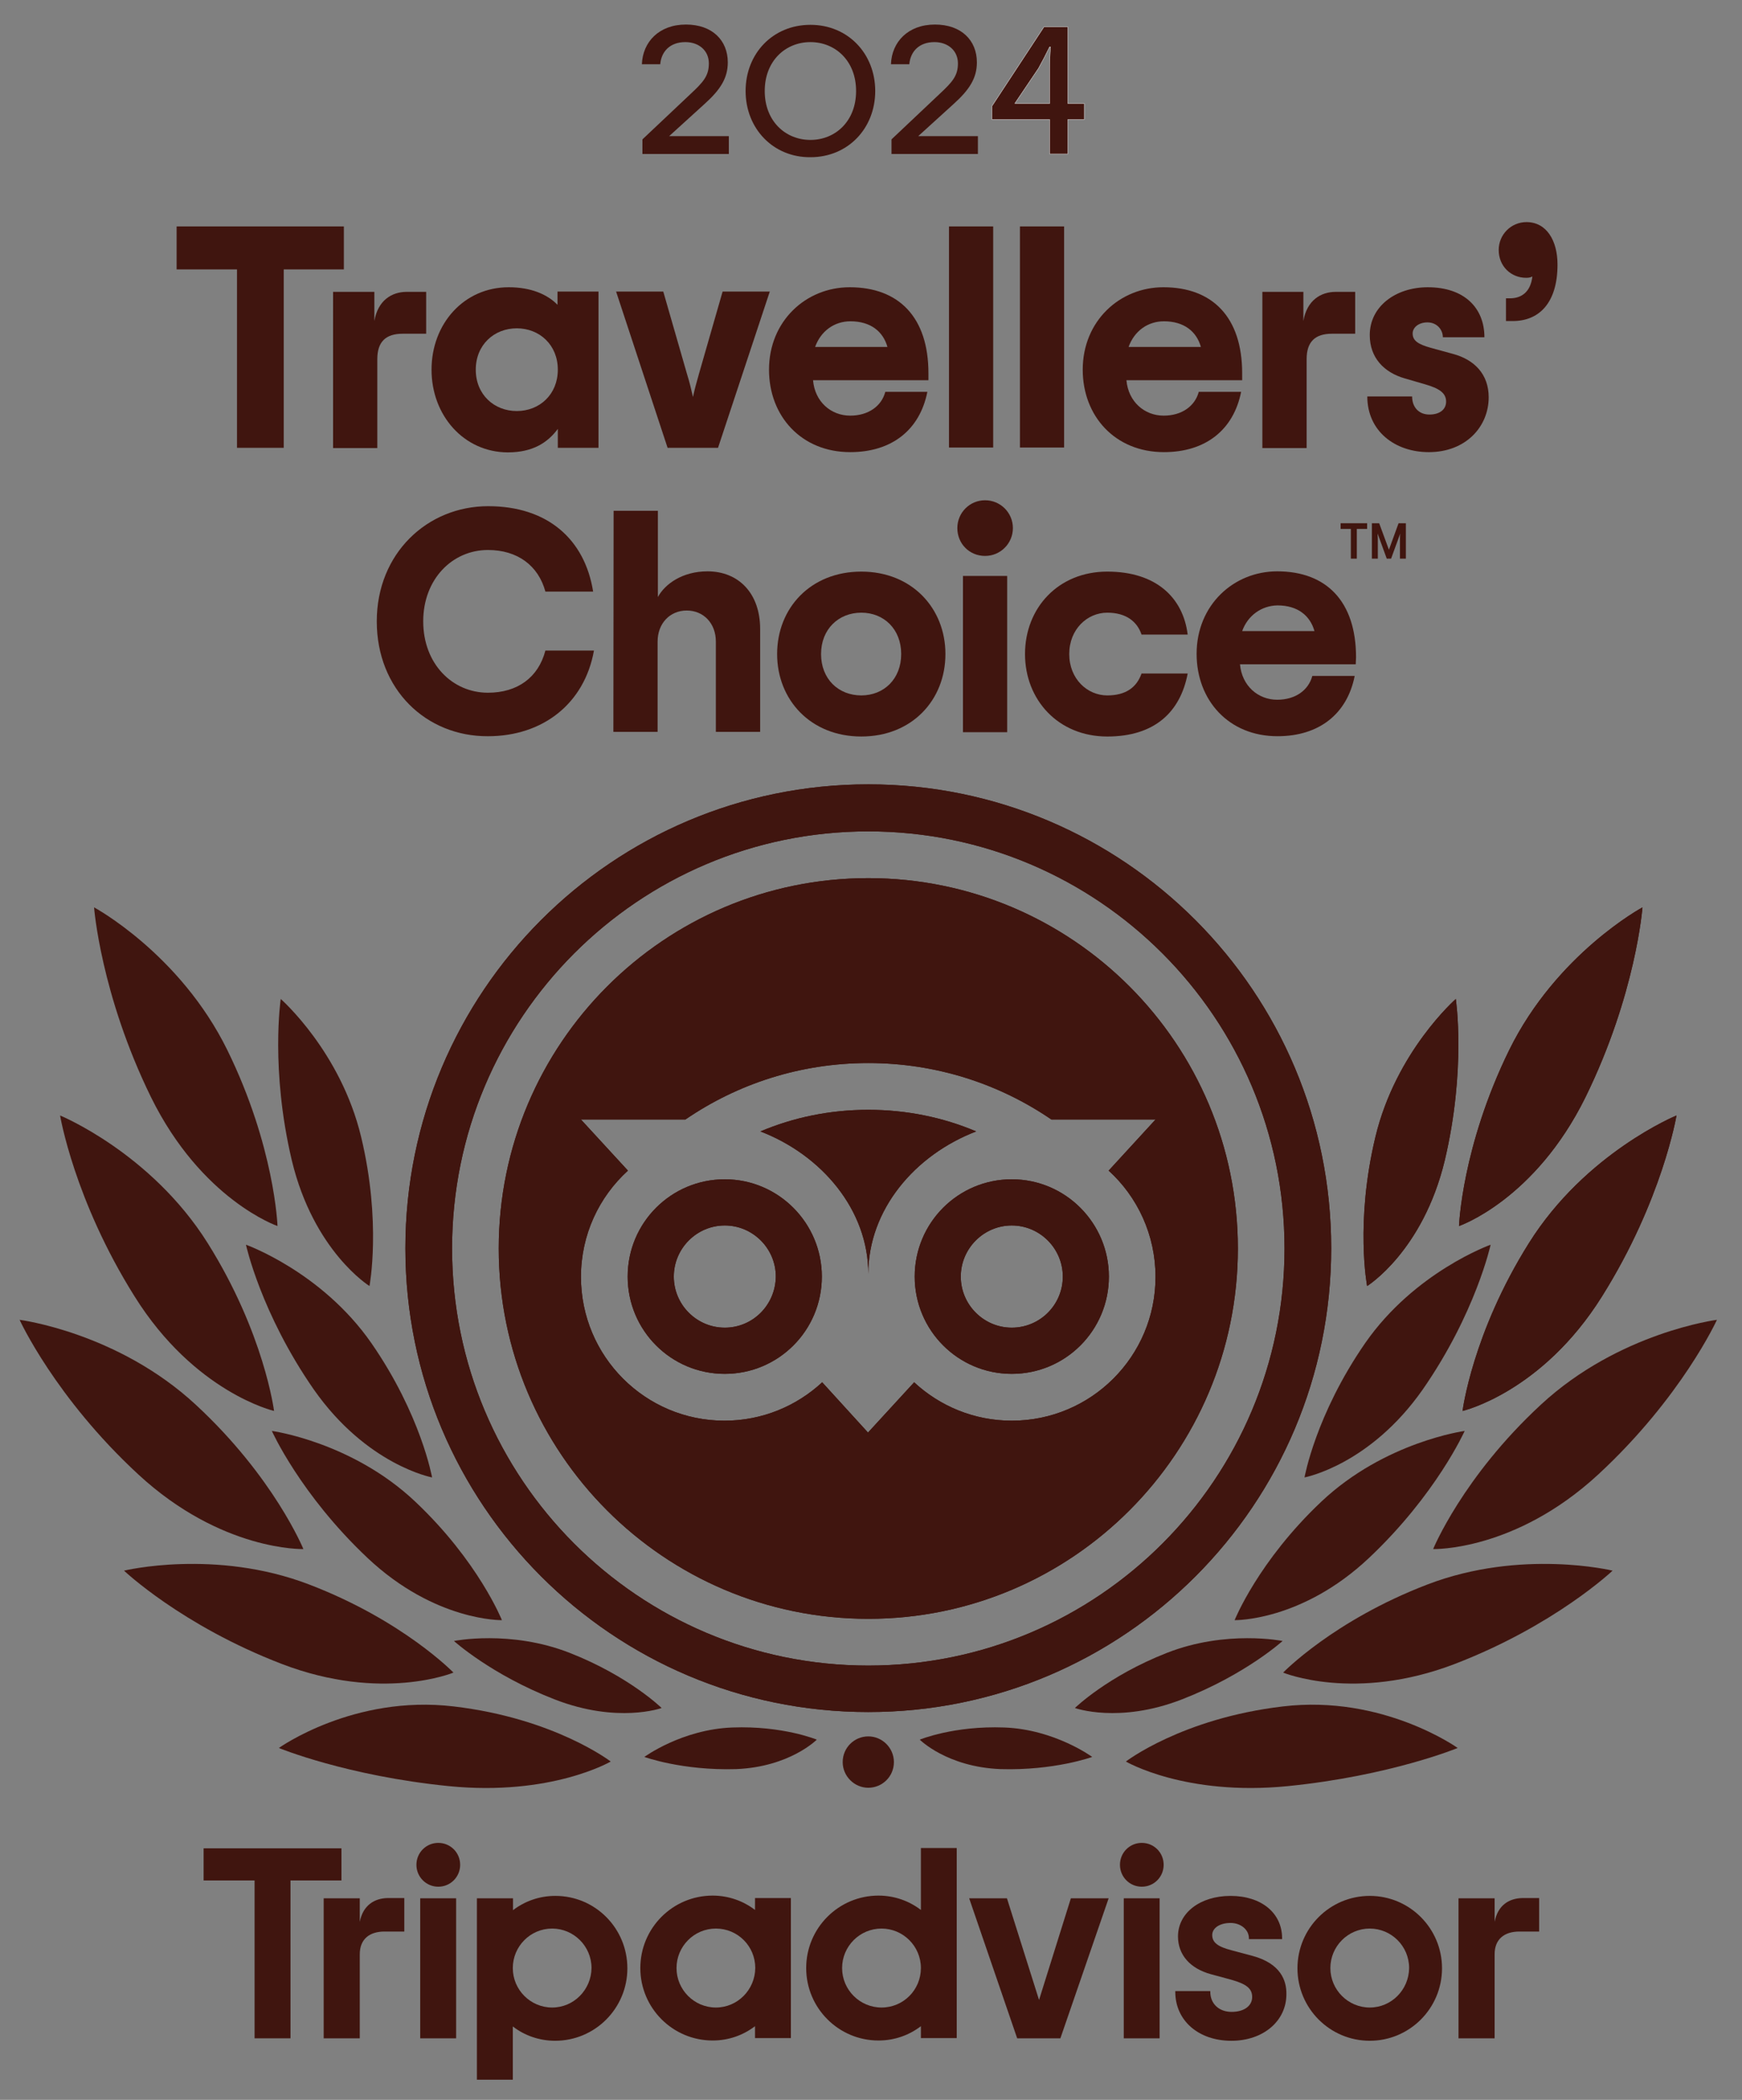 <?xml version="1.0" encoding="utf-8"?>
<!-- Generator: Adobe Illustrator 16.0.0, SVG Export Plug-In . SVG Version: 6.00 Build 0)  -->
<!DOCTYPE svg PUBLIC "-//W3C//DTD SVG 1.1//EN" "http://www.w3.org/Graphics/SVG/1.1/DTD/svg11.dtd">
<svg version="1.1" xmlns="http://www.w3.org/2000/svg" xmlns:xlink="http://www.w3.org/1999/xlink" x="0px" y="0px" width="390px"
	 height="470px" viewBox="0 0 390 470" enable-background="new 0 0 390 470" xml:space="preserve">
<rect x="0" y="0" width="390" height="470" fill="#808080" stroke="none"/>
<g id="Layer_1">
	<script  xmlns=""></script>
	<g id="Layer_1_1_">
	</g>
	<g id="logo">
		<g>
			<g>
				<path fill="#40150F" d="M136.727,394.271c0,0-12.567-9.676-35.162-12.334c-22.395-2.673-39.133,9.301-39.133,9.301
					s15.105,6.241,38.062,8.54C123.43,402.064,136.727,394.271,136.727,394.271z"/>
				<path fill="#40150F" d="M101.52,374.365c0,0-11.301-11.682-32.317-19.723c-21.017-8.055-41.437-3.095-41.437-3.095
					s12.922,12.284,35.338,20.889C85.5,381.021,101.52,374.365,101.52,374.365z"/>
				<path fill="#40150F" d="M67.924,346.718c0,0-6.572-16.102-24.094-32.307C26.32,298.189,4.389,295.408,4.389,295.408
					s7.912,17.363,26.584,34.611C49.637,347.263,67.924,346.718,67.924,346.718z"/>
				<path fill="#40150F" d="M61.352,315.802c0,0-2.178-17.369-14.863-37.578C33.797,258.02,13.453,249.67,13.453,249.67
					s3.143,18.936,16.672,40.486C43.588,311.69,61.352,315.802,61.352,315.802z"/>
				<path fill="#40150F" d="M62.129,274.414c0,0-0.607-17.727-11.236-39.389c-10.625-21.598-29.832-31.938-29.832-31.938
					s1.451,19.42,12.736,42.469C45.154,268.604,62.129,274.414,62.129,274.414z"/>
				<path fill="#40150F" d="M112.369,362.629c0,0-5.248-13.179-19.439-26.56c-14.188-13.371-32.068-15.793-32.068-15.793
					s6.345,14.217,21.439,28.445C97.408,362.938,112.369,362.629,112.369,362.629z"/>
				<path fill="#40150F" d="M148.129,382.291c0,0-7.299-7.136-20.586-12.339c-13.287-5.214-25.912-2.662-25.912-2.662
					s8.336,7.556,22.527,13.068C138.293,385.858,148.129,382.291,148.129,382.291z"/>
				<path fill="#40150F" d="M182.861,389.372c0,0-7.606-3.146-18.909-2.719c-11.281,0.421-19.693,6.59-19.693,6.59
					s8.457,3.087,20.543,2.725C176.818,395.48,182.861,389.372,182.861,389.372z"/>
				<path fill="#40150F" d="M96.734,330.682c0,0-2.471-14.026-13.596-30.07c-11.104-15.971-28.072-22.014-28.072-22.014
					s3.318,15.295,15.16,32.362C82.125,327.962,96.734,330.682,96.734,330.682z"/>
				<path fill="#40150F" d="M82.721,287.846c0,0,2.723-14.274-1.875-33.393c-4.588-19.122-17.994-30.86-17.994-30.86
					s-2.35,15.729,2.479,36.125C70.227,280.1,82.721,287.846,82.721,287.846z"/>
				<path fill="#40150F" d="M252.062,394.271c0,0,12.56-9.676,35.162-12.334c22.395-2.673,39.123,9.301,39.123,9.301
					s-15.107,6.241-38.053,8.54C265.348,402.064,252.062,394.271,252.062,394.271z"/>
				<path fill="#40150F" d="M287.27,374.365c0,0,11.301-11.682,32.307-19.723c21.027-8.055,41.449-3.095,41.449-3.095
					s-12.945,12.284-35.34,20.889C303.288,381.021,287.27,374.365,287.27,374.365z"/>
				<path fill="#40150F" d="M320.855,346.718c0,0,6.584-16.102,24.104-32.307c17.51-16.222,39.43-19.003,39.43-19.003
					s-7.916,17.363-26.572,34.611C339.148,347.263,320.855,346.718,320.855,346.718z"/>
				<path fill="#40150F" d="M327.439,315.802c0,0,2.172-17.369,14.861-37.578c12.67-20.204,33.035-28.555,33.035-28.555
					s-3.152,18.936-16.673,40.486C345.191,311.69,327.439,315.802,327.439,315.802z"/>
				<path fill="#40150F" d="M326.645,274.414c0,0,0.617-17.727,11.234-39.389c10.631-21.598,29.838-31.938,29.838-31.938
					s-1.443,19.42-12.746,42.469C343.625,268.604,326.645,274.414,326.645,274.414z"/>
				<path fill="#40150F" d="M276.408,362.629c0,0,5.26-13.179,19.45-26.56c14.189-13.371,32.053-15.793,32.053-15.793
					s-6.34,14.217-21.434,28.445C291.381,362.938,276.408,362.629,276.408,362.629z"/>
				<path fill="#40150F" d="M240.65,382.291c0,0,7.312-7.136,20.597-12.339c13.289-5.214,25.901-2.662,25.901-2.662
					s-8.336,7.556-22.526,13.068C250.496,385.858,240.65,382.291,240.65,382.291z"/>
				<path fill="#40150F" d="M205.918,389.372c0,0,7.617-3.146,18.92-2.719c11.291,0.421,19.684,6.59,19.684,6.59
					s-8.459,3.087-20.543,2.725C211.971,395.48,205.918,389.372,205.918,389.372z"/>
				<path fill="#40150F" d="M292.055,330.682c0,0,2.48-14.026,13.584-30.07c11.104-15.971,28.084-22.014,28.084-22.014
					s-3.33,15.295-15.172,32.362C306.663,327.962,292.055,330.682,292.055,330.682z"/>
				<path fill="#40150F" d="M306.07,287.846c0,0-2.733-14.274,1.863-33.393c4.586-19.122,17.994-30.86,17.994-30.86
					s2.358,15.729-2.47,36.125C318.551,280.1,306.07,287.846,306.07,287.846z"/>
				<path fill="#40150F" d="M200.129,394.397c0,3.209-2.592,5.744-5.734,5.744c-3.142,0-5.733-2.606-5.733-5.744
					c0-3.213,2.592-5.754,5.733-5.754C197.537,388.643,200.129,391.238,200.129,394.397z"/>
				<path fill="#40150F" d="M80.547,430.149v-5.27h-8.08v31.344h8.08v-18.812c0-3.393,2.174-5.088,5.547-5.088h4.422v-7.495h-3.75
					C83.877,424.881,81.275,426.398,80.547,430.149z"/>
				<path fill="#40150F" d="M102.115,424.881h-8.036v31.344h8.036V424.881z"/>
				<path fill="#40150F" d="M124.334,424.344c-3.617,0-6.881,1.211-9.482,3.198v-2.662h-8.084v40.602h8.039v-11.919
					c2.58,2.006,5.91,3.208,9.473,3.208c8.941,0,16.177-7.262,16.177-16.221C140.455,431.602,133.275,424.344,124.334,424.344z
					 M123.617,449.331c-4.83,0-8.812-3.942-8.812-8.837c0-4.838,3.914-8.837,8.812-8.837c4.817,0,8.811,3.933,8.811,8.837
					C132.373,445.388,128.436,449.331,123.617,449.331z"/>
				<path fill="#40150F" d="M280.389,437.765l-4.709-1.258c-3.074-0.796-4.287-1.763-4.287-3.401c0-1.569,1.687-2.706,4.101-2.706
					c2.293,0,4.114,1.502,4.114,3.436v0.187h7.431v-0.187c0-5.679-4.652-9.49-11.545-9.49c-6.812,0-11.765,3.812-11.765,9.075
					c0,4.108,2.711,7.196,7.422,8.468l4.465,1.209c3.449,0.967,4.72,1.994,4.72,3.873c0,2.004-1.818,3.334-4.599,3.334
					c-2.834,0-4.774-1.827-4.774-4.484v-0.176h-7.84v0.176c0,6.413,5.184,10.952,12.559,10.952c7.123,0,12.316-4.412,12.316-10.405
					C288.062,443.334,286.74,439.469,280.389,437.765z"/>
				<path fill="#40150F" d="M169.033,427.492c-2.603-2.009-5.933-3.214-9.482-3.214c-8.941,0-16.195,7.258-16.195,16.216
					s7.254,16.217,16.195,16.217c3.629,0,6.881-1.216,9.482-3.202v2.662h8.028V424.83h-8.028V427.492z M160.268,449.331
					c-4.817,0-8.809-3.942-8.809-8.837c0-4.838,3.924-8.837,8.809-8.837c4.896,0,8.822,3.933,8.822,8.837
					C169.033,445.388,165.098,449.331,160.268,449.331z"/>
				<path fill="#40150F" d="M206.17,427.492c-2.603-2.009-5.92-3.214-9.494-3.214c-8.93,0-16.187,7.258-16.187,16.216
					s7.257,16.217,16.187,16.217c3.641,0,6.893-1.216,9.494-3.202v2.662h8.026v-42.54h-8.026V427.492z M197.359,449.331
					c-4.84,0-8.83-3.942-8.83-8.837c0-4.838,3.925-8.837,8.83-8.837c4.82,0,8.812,3.933,8.812,8.837
					C206.17,445.388,202.246,449.331,197.359,449.331z"/>
				<path fill="#40150F" d="M259.615,424.881h-8.026v31.344h8.026V424.881z"/>
				<path fill="#40150F" d="M306.663,424.344c-8.94,0-16.186,7.258-16.186,16.206c0,8.959,7.244,16.221,16.186,16.221
					c8.933,0,16.177-7.262,16.177-16.221C322.84,431.602,315.596,424.344,306.663,424.344z M306.663,449.331
					c-4.829,0-8.819-3.942-8.819-8.837c0-4.838,3.926-8.837,8.819-8.837c4.83,0,8.812,3.933,8.812,8.837
					C315.42,445.388,311.493,449.331,306.663,449.331z"/>
				<path fill="#40150F" d="M334.616,430.149v-5.27h-8.084v31.344h8.084v-18.812c0-3.393,2.183-5.088,5.558-5.088h4.41v-7.495
					h-3.738C337.879,424.881,335.344,426.398,334.616,430.149z"/>
				<path fill="#40150F" d="M76.447,413.696H45.584v7.196h11.412v35.331h8.037v-35.331h11.413V413.696z"/>
				<path fill="#40150F" d="M232.623,447.637l-7.189-22.757h-8.457l10.75,31.344h9.672l10.806-31.344h-8.457L232.623,447.637z"/>
				<path fill="#40150F" d="M103.02,417.387c0,2.716-2.172,4.902-4.896,4.902c-2.711,0-4.896-2.188-4.896-4.902
					c0-2.73,2.185-4.906,4.896-4.906C100.848,412.48,103.02,414.656,103.02,417.387z"/>
				<path fill="#40150F" d="M260.52,417.387c0,2.716-2.172,4.902-4.895,4.902c-2.715,0-4.888-2.188-4.888-4.902
					c0-2.73,2.173-4.906,4.888-4.906C258.348,412.48,260.52,414.656,260.52,417.387z"/>
				<path fill="#40150F" d="M194.395,175.555c-57.26,0-103.637,46.469-103.637,103.822c0,57.354,46.377,103.818,103.637,103.818
					c57.25,0,103.637-46.464,103.637-103.818C298.031,222.082,251.645,175.555,194.395,175.555z M194.395,372.791
					c-51.459,0-93.184-41.797-93.184-93.353c0-51.549,41.725-93.354,93.184-93.354c51.447,0,93.185,41.806,93.185,93.354
					C287.578,330.994,245.842,372.791,194.395,372.791z"/>
				<path fill="#40150F" d="M194.395,248.402c-8.578,0-16.727,1.693-24.158,4.837c13.705,5.267,24.158,17.549,24.158,31.876
					c0-14.327,10.387-26.609,24.158-31.876C211.121,250.096,202.963,248.402,194.395,248.402z"/>
				<path fill="#40150F" d="M162.264,263.954c-12.029,0-21.744,9.731-21.744,21.776s9.715,21.774,21.744,21.774
					c12.021,0,21.732-9.729,21.732-21.774C183.996,273.76,174.283,263.954,162.264,263.954z M162.264,297.162
					c-6.285,0-11.412-5.137-11.412-11.432c0-6.292,5.127-11.44,11.412-11.44s11.424,5.148,11.424,11.44
					C173.609,292.083,168.549,297.162,162.264,297.162z"/>
				<path fill="#40150F" d="M226.514,263.954c-12.006,0-21.731,9.731-21.731,21.776s9.727,21.774,21.731,21.774
					c12.031,0,21.746-9.729,21.746-21.774C248.26,273.76,238.545,263.954,226.514,263.954z M226.514,297.162
					c-6.272,0-11.412-5.137-11.412-11.432c0-6.292,5.14-11.44,11.412-11.44c6.285,0,11.424,5.148,11.424,11.44
					C237.938,292.083,232.799,297.162,226.514,297.162z"/>
				<path fill="#40150F" d="M194.395,196.548c-45.725,0-82.74,37.151-82.74,82.891c0,45.804,37.08,82.892,82.74,82.892
					s82.74-37.155,82.74-82.892C277.135,233.637,240.109,196.548,194.395,196.548z M226.514,317.982
					c-8.445,0-16.121-3.274-21.854-8.594l-10.332,11.251l-10.254-11.251c-5.746,5.318-13.421,8.594-21.878,8.594
					c-17.752,0-32.129-14.403-32.129-32.19c0-9.438,4.058-17.912,10.519-23.779l-10.519-11.436h23.375
					c11.654-7.979,25.726-12.641,40.951-12.641c15.207,0,29.342,4.661,40.996,12.641h23.31l-10.496,11.436
					c6.461,5.867,10.496,14.403,10.496,23.779C258.699,303.579,244.279,317.982,226.514,317.982z"/>
				<path fill="#40150F" d="M76.986,60.299H63.523v39.934H53.064V60.299H39.541V50.68h37.444V60.299L76.986,60.299z"/>
				<path fill="#40150F" d="M95.412,65.256v9.44H90.15c-3.803,0-5.678,1.819-5.678,5.686v19.903h-9.9V65.323h9.24v6.531
					c0.793-4.658,3.924-6.531,7.244-6.531h4.355"/>
				<path fill="#40150F" d="M96.613,82.746c0-10.288,7.257-18.454,17.279-18.454c4.939,0,8.633,1.574,10.926,3.931v-2.968h9.175
					v34.978h-9.107v-4.237c-2.238,3.024-5.545,5.261-11.234,5.261C103.869,101.199,96.613,93.03,96.613,82.746z M124.885,82.746
					c0-5.567-4.113-9.26-9.186-9.26c-5.073,0-9.185,3.692-9.185,9.26c0,5.564,4.111,9.256,9.185,9.256
					C120.772,92.002,124.885,88.31,124.885,82.746z"/>
				<path fill="#40150F" d="M137.93,65.256h10.562l5.313,18.454c0.662,2.124,0.959,3.511,1.334,5.146
					c0.354-1.635,0.729-3.021,1.334-5.146l5.305-18.454h10.562l-11.59,34.978h-11.289L137.93,65.256z"/>
				<path fill="#40150F" d="M207.924,85.104h-25.9c0.408,4.841,4.035,7.926,8.324,7.926c4.047,0,7.012-2.118,7.853-5.322h9.416
					c-1.697,8.531-7.974,13.491-17.269,13.491c-10.938,0-18.182-8.05-18.182-18.453c0-10.893,8.28-18.454,18.061-18.454
					c10.992,0,17.631,6.711,17.631,19.238v1.574H207.924L207.924,85.104z M182.486,77.662h16.197
					c-0.971-3.45-3.748-5.747-8.281-5.747C186.775,71.915,183.766,74.094,182.486,77.662z"/>
				<path fill="#40150F" d="M222.357,50.681h-9.899v49.489h9.899V50.681z"/>
				<path fill="#40150F" d="M238.234,50.681h-9.889v49.489h9.889V50.681z"/>
				<path fill="#40150F" d="M278.096,85.104h-25.912c0.43,4.841,4.06,7.926,8.336,7.926c4.058,0,7.002-2.118,7.861-5.322h9.481
					c-1.696,8.531-7.981,13.491-17.276,13.491c-10.938,0-18.185-8.05-18.185-18.453c0-10.893,8.281-18.454,18.062-18.454
					c10.992,0,17.631,6.711,17.631,19.238L278.096,85.104L278.096,85.104z M252.668,77.662h16.188
					c-0.959-3.45-3.75-5.747-8.27-5.747C256.959,71.915,253.938,74.094,252.668,77.662z"/>
				<path fill="#40150F" d="M303.4,65.256v9.44h-5.193c-3.803,0-5.678,1.819-5.678,5.686v19.903h-9.911V65.323h9.184v6.531
					c0.783-4.658,3.926-6.531,7.256-6.531h4.344"/>
				<path fill="#40150F" d="M306.113,88.736h10.033c0,2.416,1.512,4.048,3.859,4.048c2.35,0,3.75-1.147,3.75-2.902
					c0-1.936-1.576-2.966-4.72-3.868l-4.588-1.334c-4.576-1.329-7.785-4.596-7.785-9.68c0-6.413,5.8-10.707,12.99-10.707
					c8.213,0,12.68,4.659,12.68,11.193h-9.307c0-1.696-1.322-3.329-3.451-3.329c-1.983,0-3.309,1.149-3.309,2.479
					c0,1.635,1.258,2.424,4.035,3.209l5.086,1.392c4.641,1.271,7.903,4.474,7.903,9.68c0,6.598-5.137,12.283-13.407,12.283
					C312.277,101.199,306.113,96.479,306.113,88.736z"/>
				<path fill="#40150F" d="M337.161,66.77h0.906c2.414,0,4.586-1.269,5.004-4.896c-0.418,0.238-0.836,0.305-1.387,0.305
					c-3.43,0-6.154-2.604-6.154-6.233c0-3.455,2.779-6.235,6.22-6.235c4.479,0,6.946,4.117,6.946,9.5
					c0,8.649-4.168,12.646-10.022,12.646h-1.513V66.77"/>
				<path fill="#40150F" d="M84.352,139.071c0-15.186,11.291-25.774,24.941-25.774c13.287,0,21.623,7.386,23.498,19.116h-10.687
					c-1.576-5.805-6.229-9.312-12.867-9.312c-7.973,0-14.487,6.53-14.487,15.97c0,9.503,6.516,15.976,14.487,15.976
					c6.597,0,11.291-3.392,12.867-9.441h10.873c-2.117,11.86-11.424,19.179-23.74,19.179
					C95.412,164.848,84.352,154.321,84.352,139.071z"/>
				<path fill="#40150F" d="M137.377,114.324h9.914v19.304c1.563-2.904,5.489-5.749,11.102-5.749
					c6.947,0,11.787,4.899,11.787,12.889v23.045h-9.912v-20.201c0-4.115-2.768-6.962-6.526-6.962c-3.736,0-6.517,2.848-6.517,6.962
					v20.201h-9.902L137.377,114.324z"/>
				<path fill="#40150F" d="M173.984,146.389c0-10.284,7.486-18.45,18.845-18.45c11.348,0,18.834,8.229,18.834,18.45
					c0,10.288-7.486,18.459-18.834,18.459C181.471,164.848,173.984,156.618,173.984,146.389z M201.76,146.389
					c0-5.564-3.859-9.258-8.932-9.258c-5.082,0-9.009,3.692-9.009,9.258c0,5.566,3.871,9.26,9.009,9.26
					C197.9,155.649,201.76,151.957,201.76,146.389z"/>
				<path fill="#40150F" d="M214.33,118.196c0-3.447,2.768-6.225,6.207-6.225c3.44,0,6.229,2.777,6.229,6.225
					c0,3.452-2.789,6.233-6.229,6.233C217.043,124.429,214.33,121.709,214.33,118.196z M215.586,128.906h9.903v34.973h-9.903
					V128.906z"/>
				<path fill="#40150F" d="M229.48,146.389c0-10.284,7.42-18.45,18.414-18.45s16.98,5.868,18.006,14.095h-10.332
					c-0.971-2.902-3.438-4.902-7.674-4.902c-4.467,0-8.512,3.692-8.512,9.258c0,5.566,4.045,9.26,8.512,9.26
					c4.168,0,6.594-1.814,7.674-4.902H265.9c-1.633,8.592-7.364,14.102-18.006,14.102C236.9,164.848,229.48,156.618,229.48,146.389z
					"/>
				<path fill="#40150F" d="M303.521,148.69h-25.912c0.433,4.841,4.06,7.928,8.336,7.928c4.048,0,7.002-2.118,7.853-5.324h9.491
					c-1.696,8.528-7.991,13.49-17.286,13.49c-10.928,0-18.105-8.047-18.105-18.447c0-10.894,8.271-18.458,18.049-18.458
					c10.994,0,17.644,6.717,17.644,19.239L303.521,148.69L303.521,148.69z M278.096,141.25h16.188
					c-0.974-3.442-3.738-5.747-8.281-5.747C282.439,135.561,279.363,137.74,278.096,141.25z"/>
				<path fill="#40150F" d="M300.137,117.111h5.934v1.271h-2.307v6.658h-1.334v-6.658h-2.293V117.111L300.137,117.111z"/>
				<path fill="#40150F" d="M310.952,123.041l-2.182-5.93h-1.633v7.929h1.334v-4.421c0-0.425-0.055-0.79-0.055-1.207l2.051,5.628
					h0.971l2.051-5.628c-0.065,0.417-0.065,0.781-0.065,1.207v4.421h1.321v-7.929h-1.631L310.952,123.041z"/>
			</g>
			<g>
				<path fill="#40150F" d="M327.439,315.802c0,0,2.172-17.369,14.861-37.578c12.67-20.204,33.035-28.555,33.035-28.555
					s-3.152,18.936-16.673,40.486C345.191,311.69,327.439,315.802,327.439,315.802z"/>
				<path fill="#40150F" d="M326.645,274.414c0,0,0.617-17.727,11.234-39.389c10.631-21.598,29.838-31.938,29.838-31.938
					s-1.443,19.42-12.746,42.469C343.625,268.604,326.645,274.414,326.645,274.414z"/>
				<path fill="#40150F" d="M306.07,287.846c0,0-2.733-14.274,1.863-33.393c4.586-19.122,17.994-30.86,17.994-30.86
					s2.358,15.729-2.47,36.125C318.551,280.1,306.07,287.846,306.07,287.846z"/>
				<path fill="#40150F" d="M194.395,175.555c-57.26,0-103.637,46.469-103.637,103.822c0,57.354,46.377,103.818,103.637,103.818
					c57.25,0,103.637-46.464,103.637-103.818C298.031,222.082,251.645,175.555,194.395,175.555z M194.395,372.791
					c-51.459,0-93.184-41.797-93.184-93.353c0-51.549,41.725-93.354,93.184-93.354c51.447,0,93.185,41.806,93.185,93.354
					C287.578,330.994,245.842,372.791,194.395,372.791z"/>
				<path fill="#40150F" d="M194.395,248.402c-8.578,0-16.727,1.693-24.158,4.837c13.705,5.267,24.158,17.549,24.158,31.876
					c0-14.327,10.387-26.609,24.158-31.876C211.121,250.096,202.963,248.402,194.395,248.402z"/>
				<path fill="#40150F" d="M162.264,263.954c-12.029,0-21.744,9.731-21.744,21.776s9.715,21.774,21.744,21.774
					c12.021,0,21.732-9.729,21.732-21.774C183.996,273.76,174.283,263.954,162.264,263.954z M162.264,297.162
					c-6.285,0-11.412-5.137-11.412-11.432c0-6.292,5.127-11.44,11.412-11.44s11.424,5.148,11.424,11.44
					C173.609,292.083,168.549,297.162,162.264,297.162z"/>
				<path fill="#40150F" d="M226.514,263.954c-12.006,0-21.731,9.731-21.731,21.776s9.727,21.774,21.731,21.774
					c12.031,0,21.746-9.729,21.746-21.774C248.26,273.76,238.545,263.954,226.514,263.954z M226.514,297.162
					c-6.272,0-11.412-5.137-11.412-11.432c0-6.292,5.14-11.44,11.412-11.44c6.285,0,11.424,5.148,11.424,11.44
					C237.938,292.083,232.799,297.162,226.514,297.162z"/>
				<path fill="#40150F" d="M194.395,196.548c-45.725,0-82.74,37.151-82.74,82.891c0,45.804,37.08,82.892,82.74,82.892
					s82.74-37.155,82.74-82.892C277.135,233.637,240.109,196.548,194.395,196.548z M226.514,317.982
					c-8.445,0-16.121-3.274-21.854-8.594l-10.332,11.251l-10.254-11.251c-5.746,5.318-13.421,8.594-21.878,8.594
					c-17.752,0-32.129-14.403-32.129-32.19c0-9.438,4.058-17.912,10.519-23.779l-10.519-11.436h23.375
					c11.654-7.979,25.726-12.641,40.951-12.641c15.207,0,29.342,4.661,40.996,12.641h23.31l-10.496,11.436
					c6.461,5.867,10.496,14.403,10.496,23.779C258.699,303.579,244.279,317.982,226.514,317.982z"/>
			</g>
		</g>
		<g>
			<path fill="#40150F" d="M143.828,31.196l10.832-10.219c2.782-2.602,4.041-3.992,4.041-6.774c0-2.901-2.242-4.778-5.269-4.778
				c-3.443,0-5.375,2.116-5.619,4.961h-4.106c0.176-4.961,3.809-8.893,9.858-8.893c5.918,0,9.375,3.566,9.375,8.469
				c0,3.507-1.645,6.107-5.211,9.314l-7.918,7.193h13.361v3.996h-19.346L143.828,31.196L143.828,31.196z"/>
			<path fill="#40150F" d="M166.928,20.373c0-8.406,6.107-14.818,14.51-14.818c8.414,0,14.508,6.471,14.508,14.818
				c0,8.351-6.094,14.815-14.508,14.815C173.1,35.252,166.928,28.775,166.928,20.373z M191.662,20.373
				c0-6.774-4.66-10.948-10.226-10.948c-5.555,0-10.227,4.174-10.227,10.948c0,6.776,4.672,10.944,10.227,10.944
				C187.002,31.317,191.662,27.149,191.662,20.373z"/>
			<path fill="#40150F" d="M199.59,31.196l10.82-10.219c2.782-2.602,4.053-3.992,4.053-6.774c0-2.901-2.252-4.778-5.254-4.778
				c-3.457,0-5.379,2.116-5.633,4.961h-4.107c0.166-4.961,3.799-8.893,9.85-8.893c5.929,0,9.386,3.566,9.386,8.469
				c0,3.507-1.646,6.107-5.211,9.314l-7.918,7.193h13.36v3.996H199.59V31.196z"/>
			<g>
				<g>
					<g>
						<path fill="#40150F" d="M234.992,34.466v-7.721h-12.909v-3.001l11.64-17.724h5.347v17.154h3.675v3.57h-3.675v7.721H234.992z
							 M234.992,23.175v-7.746c0-1.618,0.086-3.238,0.174-4.944h-0.174c-0.876,1.794-1.621,3.238-2.494,4.813l-5.253,7.79v0.087
							H234.992z"/>
					</g>
				</g>
				<g>
					<g>
						<path fill="none" stroke="#FFFFFF" stroke-width="0.069" stroke-miterlimit="10" d="M234.992,34.466v-7.721h-12.909v-3.001
							l11.64-17.724h5.347v17.154h3.675v3.57h-3.675v7.721H234.992z M234.992,23.175v-7.746c0-1.618,0.086-3.238,0.174-4.944h-0.174
							c-0.876,1.794-1.621,3.238-2.494,4.813l-5.253,7.79v0.087H234.992z"/>
					</g>
				</g>
			</g>
		</g>
	</g>
	<g id="Layer_3">
	</g>
</g>
<g id="Layer_3_1_">
</g>
</svg>
